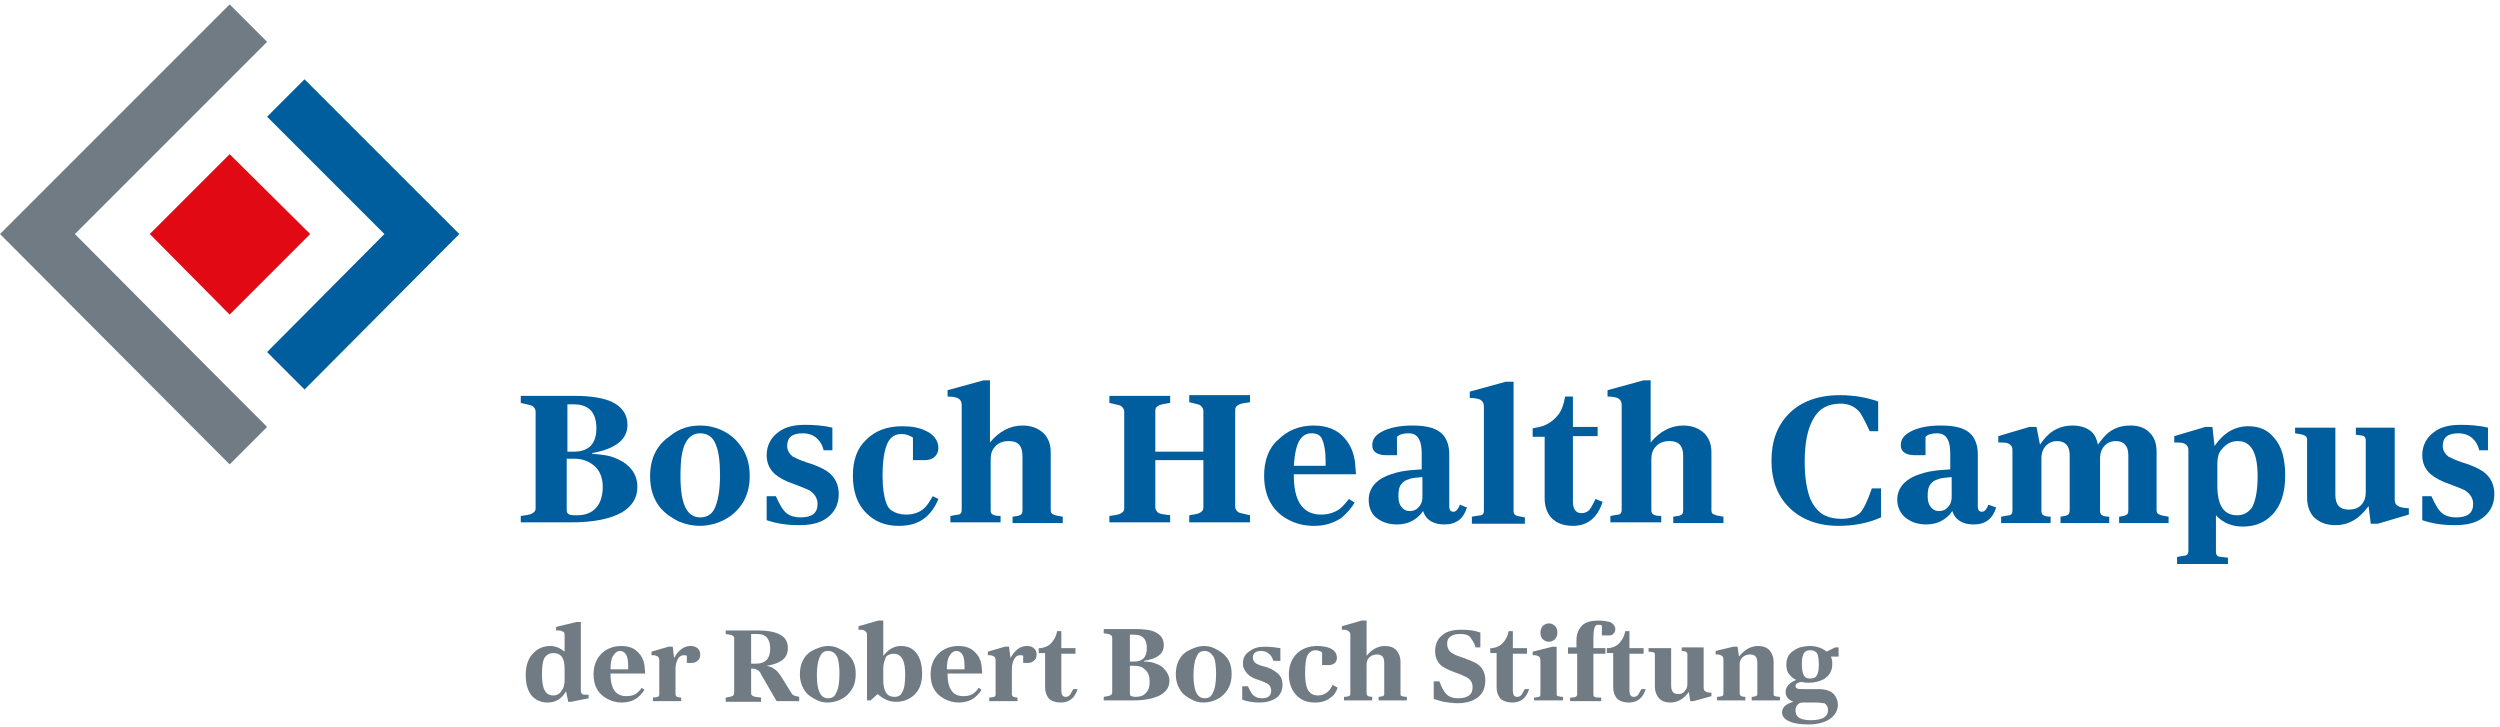 <svg xmlns="http://www.w3.org/2000/svg" x="0px" y="0px"
     width="354"
     height="103"
     viewBox="107.1 116.9 353.8 102.1"
     xml:space="preserve">
  <path fill="#005E9E" d="M180.8,190.5v-1 c0.8-0.1,1.3-0.2,1.5-0.3c0.4-0.2,0.6-0.4,0.6-0.8v-13.7c0-0.3-0.2-0.6-0.5-0.8c-0.2-0.1-0.8-0.2-1.6-0.4v-1h7.6 c2.3,0,4,0.3,5.2,0.8c1.5,0.7,2.3,1.8,2.3,3.3c0,2.1-1.7,3.4-5,4v0.1c1.2,0.1,2.2,0.2,3,0.5c0.9,0.3,1.7,0.8,2.2,1.3 c0.8,0.8,1.2,1.7,1.2,2.9c0,1.5-0.7,2.7-2.2,3.6c-1.6,0.9-4,1.4-7,1.4H180.8 M187.3,180.4h1c2.1,0,3.2-1.1,3.2-3.3 c0-2.3-1.1-3.4-3.2-3.4h-0.9V180.4z M187.3,181.6v7c0,0.4,0.1,0.6,0.4,0.7c0.2,0.1,0.6,0.1,1.1,0.1c1.2,0,2.1-0.4,2.7-1.1 c0.6-0.7,0.9-1.7,0.9-2.9c0-1.3-0.4-2.3-1.2-3c-0.7-0.6-1.6-1-2.8-1H187.3z"/>
  <path fill="#005E9E" d="M206.2,176.7 c1,0,2,0.2,2.9,0.6c1.1,0.5,1.9,1.1,2.6,2c1,1.2,1.5,2.7,1.5,4.5c0,2.5-0.9,4.3-2.7,5.7c-1.3,0.9-2.8,1.4-4.4,1.4 c-0.9,0-1.9-0.2-2.9-0.6c-1-0.5-1.9-1.1-2.6-1.9c-1-1.2-1.5-2.7-1.5-4.5c0-2.5,0.9-4.4,2.8-5.7 C203.2,177.1,204.7,176.7,206.2,176.7 M206.2,177.8c-0.9,0-1.5,0.4-2,1.2c-0.6,1-0.8,2.6-0.8,4.9c0,3.9,0.9,5.8,2.8,5.8 c0.9,0,1.6-0.4,2-1.2c0.5-1,0.8-2.6,0.8-4.8c0-1.9-0.2-3.4-0.6-4.3C208,178.3,207.2,177.8,206.2,177.8z"/>
  <path fill="#005E9E" d="M223.7,180.3 c-0.2-0.8-0.5-1.3-0.9-1.7c-0.5-0.5-1.2-0.8-2.1-0.8c-1.5,0-2.2,0.6-2.2,1.8c0,0.6,0.3,1.1,0.8,1.5c0.4,0.2,1,0.5,1.9,0.8 c1.4,0.4,2.4,0.9,3,1.3c1.1,0.8,1.6,1.9,1.6,3.2c0,1.6-0.7,2.8-2,3.6c-1,0.6-2.2,0.8-3.7,0.8c-1.5,0-3-0.2-4.5-0.7v-3.4h1.3 c0.5,1.1,0.9,1.8,1.2,2.1c0.5,0.6,1.3,0.9,2.3,0.9c1.6,0,2.4-0.6,2.4-1.9c0-0.8-0.4-1.4-1.1-1.9c-0.4-0.2-1.1-0.5-2.2-0.9 c-1.2-0.4-2.1-0.9-2.7-1.4c-0.8-0.7-1.2-1.6-1.2-2.7c0-1.4,0.6-2.5,1.7-3.3c0.9-0.7,2.2-1,3.7-1c1.3,0,2.7,0.1,3.9,0.4v3.2H223.7"/>
  <path fill="#005E9E" d="M239.9,187.1 c-0.4,1-1,1.9-1.7,2.5c-1,0.9-2.3,1.3-3.9,1.3c-1.9,0-3.4-0.6-4.6-1.8c-1.3-1.3-1.9-3.1-1.9-5.3c0-2.2,0.6-3.9,1.9-5.1 c1.3-1.3,3-1.9,5.1-1.9c1.3,0,2.4,0.2,3.2,0.6c1.2,0.5,1.9,1.4,1.9,2.5c0,0.5-0.2,0.9-0.5,1.2c-0.3,0.3-0.8,0.5-1.4,0.5h-1.7v-3.2 c-0.5-0.3-1-0.5-1.6-0.5c-0.9,0-1.5,0.4-1.9,1.1c-0.5,0.9-0.8,2.5-0.8,4.8c0,1.7,0.2,3,0.5,3.8c0.2,0.6,0.5,1,0.9,1.2 c0.5,0.3,1.1,0.5,1.9,0.5c1.1,0,2-0.3,2.7-1c0.4-0.4,0.7-0.9,1.1-1.6L239.9,187.1"/>
  <path fill="#005E9E" d="M247.2,170.4v8.7 c1.3-1.6,2.9-2.4,4.6-2.4c1.3,0,2.3,0.4,3.1,1.2c0.6,0.7,0.9,1.5,0.9,2.6v8.2c0,0.3,0.1,0.5,0.4,0.6c0.2,0.1,0.6,0.2,1.3,0.3v0.9 h-7.1v-0.9c0.5-0.1,0.9-0.1,1-0.2c0.3-0.1,0.4-0.3,0.4-0.7V181c0-1.4-0.6-2.1-1.9-2.1c-0.8,0-1.4,0.2-1.9,0.7 c-0.5,0.5-0.7,1.1-0.7,1.8v7.3c0,0.3,0.1,0.5,0.3,0.6c0.1,0.1,0.5,0.2,1.1,0.2v0.9h-7.1v-0.9c0.6-0.1,1-0.2,1.2-0.2 c0.3-0.1,0.4-0.3,0.4-0.7v-14.8c0-0.5-0.2-0.8-0.6-1c-0.3-0.1-0.7-0.2-1.4-0.2v-0.9l5.1-1.4H247.2"/>
  <path fill="#005E9E" d="M264.1,190.5v-1 c0.8-0.1,1.3-0.2,1.5-0.3c0.4-0.2,0.6-0.4,0.6-0.8v-13.7c0-0.3-0.2-0.6-0.5-0.8c-0.2-0.1-0.8-0.2-1.6-0.4v-1h8.6v1 c-0.7,0.1-1.2,0.2-1.5,0.3c-0.4,0.2-0.6,0.4-0.6,0.8v5.8h6.8v-5.8c0-0.3-0.2-0.6-0.5-0.8c-0.2-0.1-0.7-0.2-1.5-0.4v-1h8.6v1 c-0.8,0.1-1.3,0.2-1.5,0.3c-0.4,0.2-0.6,0.4-0.6,0.8v13.7c0,0.3,0.2,0.6,0.5,0.8c0.2,0.1,0.8,0.2,1.6,0.4v1h-8.6v-1 c0.7-0.1,1.2-0.2,1.4-0.3c0.4-0.2,0.6-0.4,0.6-0.8v-6.7h-6.8v6.7c0,0.3,0.2,0.6,0.5,0.8c0.2,0.1,0.7,0.2,1.6,0.3v1H264.1"/>
  <path fill="#005E9E" d="M298.8,187.6 c-0.5,0.9-1.2,1.6-1.9,2.2c-1.1,0.7-2.3,1.1-3.8,1.1c-1.4,0-2.7-0.3-3.9-1c-2.1-1.2-3.2-3.3-3.2-6.1c0-2.1,0.6-3.9,2-5.1 c1.3-1.3,3-2,5-2c1.9,0,3.4,0.6,4.4,1.8c0.7,0.8,1.2,1.8,1.4,3c0.1,0.5,0.1,1.2,0.2,2.1h-8.8v0.2c0,2.2,0.5,3.8,1.4,4.6 c0.6,0.6,1.4,0.9,2.5,0.9c1,0,1.9-0.3,2.6-0.8c0.4-0.3,0.8-0.8,1.3-1.4L298.8,187.6 M294.7,182.4v-0.7c0-1.4-0.2-2.4-0.5-3.1 c-0.3-0.6-0.8-0.8-1.5-0.8c-0.9,0-1.5,0.5-1.9,1.4c-0.3,0.7-0.5,1.7-0.6,3.2H294.7z"/>
  <path fill="#005E9E" d="M314.7,188.3 c-0.5,1.6-1.5,2.4-3.2,2.4c-1.5,0-2.6-0.6-3-1.9c-0.9,1.3-2.2,1.9-3.7,1.9c-1.3,0-2.3-0.4-3.1-1.1c-0.6-0.6-0.9-1.4-0.9-2.4 c0-1.5,0.9-2.7,2.6-3.4c0.8-0.3,1.7-0.6,2.7-0.7c0.5-0.1,1.2-0.1,2.2-0.2v-2.2c0-0.8-0.1-1.5-0.3-1.9c-0.3-0.7-0.8-1-1.6-1 c-0.8,0-1.3,0.2-1.6,0.5v2.6h-1.5c-1.3,0-2-0.5-2-1.4c0-0.8,0.4-1.4,1.3-1.9c1.1-0.6,2.6-0.9,4.4-0.9c2.1,0,3.5,0.4,4.3,1.3 c0.6,0.7,0.9,1.6,0.9,2.8v7.3c0,0.6,0.2,0.8,0.6,0.8c0.2,0,0.4-0.1,0.6-0.4c0.1-0.1,0.2-0.3,0.3-0.6L314.7,188.3 M308.3,184 c-0.8,0.1-1.4,0.1-1.8,0.3c-0.4,0.1-0.8,0.3-1,0.6c-0.4,0.4-0.5,1-0.5,1.8c0,0.8,0.2,1.3,0.6,1.7c0.3,0.3,0.6,0.4,1,0.4 c0.6,0,1-0.2,1.4-0.7c0.3-0.4,0.4-0.8,0.4-1.3V184z"/>
  <path fill="#005E9E" d="M315.4,190.5v-0.9 c0.7-0.1,1.1-0.2,1.3-0.2c0.3-0.1,0.4-0.3,0.4-0.6v-14.8c0-0.5-0.2-0.8-0.6-1c-0.3-0.1-0.7-0.2-1.4-0.2v-0.9l5.1-1.4h1.1v18.3 c0,0.3,0.1,0.5,0.3,0.6c0.2,0.1,0.6,0.2,1.3,0.3v0.9H315.4"/>
  <path fill="#005E9E" d="M333.9,187.5 c-0.7,2.2-2.1,3.4-4.2,3.4c-1.3,0-2.4-0.4-3.1-1.2c-0.6-0.7-0.9-1.6-0.9-2.7v-8.7h-1.7v-1.2l0.5-0.1c1.3-0.2,2.3-0.8,3.1-1.8 c0.5-0.6,0.8-1.5,1-2.6h1.1v4.3h3.5v1.3h-3.5v9.3c0,1,0.4,1.6,1.2,1.6c0.5,0,1-0.2,1.3-0.7c0.2-0.3,0.4-0.7,0.7-1.3L333.9,187.5"/>
  <path fill="#005E9E" d="M340.7,170.4v8.7 c1.3-1.6,2.9-2.4,4.6-2.4c1.3,0,2.3,0.4,3.1,1.2c0.6,0.7,0.9,1.5,0.9,2.6v8.2c0,0.3,0.1,0.5,0.4,0.6c0.2,0.1,0.6,0.2,1.3,0.3v0.9 h-7.1v-0.9c0.5-0.1,0.9-0.1,1-0.2c0.3-0.1,0.4-0.3,0.4-0.7V181c0-1.4-0.6-2.1-1.9-2.1c-0.8,0-1.4,0.2-1.9,0.7 c-0.5,0.5-0.7,1.1-0.7,1.8v7.3c0,0.3,0.1,0.5,0.3,0.6c0.1,0.1,0.5,0.2,1.1,0.2v0.9H335v-0.9c0.6-0.1,1-0.2,1.2-0.2 c0.3-0.1,0.4-0.3,0.4-0.7v-14.8c0-0.5-0.2-0.8-0.6-1c-0.3-0.1-0.7-0.2-1.4-0.2v-0.9l5.1-1.4H340.7"/>
  <path fill="#005E9E" d="M373.3,189.7 c-1.8,0.8-3.8,1.2-6,1.2c-2.9,0-5.3-0.9-7-2.6c-1.7-1.7-2.5-3.9-2.5-6.6c0-2.8,0.8-5,2.5-6.7c1.7-1.7,4.1-2.6,7.2-2.6 c1.9,0,3.7,0.3,5.4,0.9v4.2h-1.2c-0.7-1.5-1.2-2.5-1.6-2.9c-0.6-0.6-1.4-1-2.5-1c-1.8,0-3.1,0.7-3.9,2.2c-0.8,1.4-1.2,3.4-1.2,6 c0,2.3,0.3,4,0.8,5.3c0.4,0.9,0.9,1.5,1.5,2c0.7,0.5,1.7,0.8,2.9,0.8c1.2,0,2-0.3,2.6-0.8c0.5-0.5,1.1-1.7,1.7-3.5h1.3V189.7"/>
  <path fill="#005E9E" d="M389.6,188.3 c-0.5,1.6-1.5,2.4-3.2,2.4c-1.5,0-2.6-0.6-3-1.9c-0.9,1.3-2.2,1.9-3.7,1.9c-1.3,0-2.3-0.4-3.1-1.1c-0.6-0.6-1-1.4-1-2.4 c0-1.5,0.9-2.7,2.6-3.4c0.8-0.3,1.7-0.6,2.7-0.7c0.5-0.1,1.2-0.1,2.2-0.2v-2.2c0-0.8-0.1-1.5-0.3-1.9c-0.3-0.7-0.8-1-1.6-1 c-0.8,0-1.3,0.2-1.6,0.5v2.6h-1.5c-1.3,0-2-0.5-2-1.4c0-0.8,0.4-1.4,1.3-1.9c1.1-0.6,2.5-0.9,4.4-0.9c2.1,0,3.5,0.4,4.3,1.3 c0.6,0.7,0.9,1.6,0.9,2.8v7.3c0,0.6,0.2,0.8,0.6,0.8c0.2,0,0.4-0.1,0.6-0.4c0.1-0.1,0.2-0.3,0.3-0.6L389.6,188.3 M383.2,184 c-0.8,0.1-1.4,0.1-1.8,0.3c-0.4,0.1-0.8,0.3-1,0.6c-0.4,0.4-0.5,1-0.5,1.8c0,0.8,0.2,1.3,0.6,1.7c0.3,0.3,0.6,0.4,1,0.4 c0.6,0,1-0.2,1.4-0.7c0.3-0.4,0.4-0.8,0.4-1.3V184z"/>
  <path fill="#005E9E" d="M395.8,179.4 c0.6-0.9,1.2-1.5,1.8-1.9c0.8-0.5,1.7-0.8,2.8-0.8c1.1,0,2,0.3,2.6,0.8c0.5,0.4,0.8,1,1,1.9c0.5-0.7,1-1.3,1.5-1.7 c0.9-0.7,1.9-1,3.1-1c1.3,0,2.2,0.4,2.8,1.1c0.6,0.6,0.9,1.5,0.9,2.6v8.3c0,0.3,0.1,0.5,0.4,0.6c0.2,0.1,0.6,0.2,1.3,0.3v0.9h-7 v-0.9c0.5-0.1,0.8-0.1,0.9-0.2c0.3-0.1,0.4-0.3,0.4-0.7v-7.8c0-1.3-0.6-2-1.8-2c-0.6,0-1.1,0.2-1.5,0.6c-0.5,0.5-0.7,1.1-0.7,1.9 v7.4c0,0.3,0.1,0.5,0.3,0.6c0.1,0.1,0.5,0.2,1,0.2v0.9h-6.9v-0.9c0.5-0.1,0.8-0.1,0.9-0.2c0.3-0.1,0.4-0.3,0.4-0.7v-7.8 c0-1.3-0.6-2-1.8-2c-0.6,0-1.1,0.2-1.5,0.6c-0.5,0.5-0.7,1.1-0.7,1.9v7.4c0,0.3,0.1,0.5,0.3,0.6c0.1,0.1,0.5,0.2,1,0.2v0.9h-7 v-0.9c0.6-0.1,1-0.2,1.2-0.2c0.3-0.1,0.4-0.3,0.4-0.7v-8.5c0-0.5-0.2-0.8-0.7-1c-0.3-0.1-0.7-0.1-1.3-0.1v-0.9l4.4-1.3h1 L395.8,179.4"/>
  <path fill="#005E9E" d="M415.2,196.2v-0.9 c0.6-0.1,1-0.2,1.2-0.2c0.3-0.1,0.4-0.3,0.4-0.7v-14.2c0-0.5-0.2-0.8-0.7-1c-0.3-0.1-0.7-0.1-1.3-0.1v-0.9l4.4-1.3h1l0.3,2.7 c1.3-1.9,2.9-2.8,4.8-2.8c1.5,0,2.7,0.5,3.6,1.6c1.1,1.2,1.6,3,1.6,5.4c0,2.4-0.6,4.3-1.9,5.6c-1.1,1.1-2.5,1.6-4.1,1.6 c-1.5,0-2.8-0.5-3.8-1.6v5.2c0,0.3,0.1,0.5,0.3,0.6c0.1,0.1,0.6,0.1,1.4,0.2v0.9H415.2 M420.9,182.1v3.1c0,2.8,0.9,4.2,2.8,4.2 c0.9,0,1.6-0.4,2.1-1.1c0.5-0.9,0.8-2.4,0.8-4.4c0-3.3-0.9-5-2.8-5c-0.9,0-1.7,0.4-2.3,1.2C421.1,180.5,420.9,181.2,420.9,182.1z"/>
  <path fill="#005E9E" d="M442.6,190.5l-0.3-2.4 c-1.3,1.8-2.8,2.7-4.7,2.7c-1.3,0-2.3-0.4-3.1-1.2c-0.6-0.7-0.9-1.6-0.9-2.7v-8.2c0-0.3-0.1-0.5-0.4-0.6c-0.1-0.1-0.6-0.2-1.3-0.3 V177h5.7v9.5c0,1.4,0.6,2.1,1.9,2.1c0.7,0,1.3-0.2,1.7-0.6c0.5-0.5,0.7-1.1,0.7-1.9v-7.3c0-0.3-0.1-0.5-0.3-0.6 c-0.1-0.1-0.5-0.1-1.1-0.2V177h5.5v10.2c0,0.5,0.2,0.8,0.7,1c0.3,0.1,0.7,0.2,1.3,0.2v0.9l-4.4,1.3H442.6"/>
  <path fill="#005E9E" d="M458,180.3 c-0.2-0.8-0.5-1.3-0.9-1.7c-0.5-0.5-1.2-0.8-2.1-0.8c-1.5,0-2.2,0.6-2.2,1.8c0,0.6,0.3,1.1,0.8,1.5c0.4,0.2,1,0.5,1.9,0.8 c1.4,0.4,2.4,0.9,3,1.3c1.1,0.8,1.6,1.9,1.6,3.2c0,1.6-0.7,2.8-2,3.6c-1,0.6-2.2,0.8-3.7,0.8c-1.5,0-3-0.2-4.5-0.7v-3.4h1.3 c0.5,1.1,0.9,1.8,1.2,2.1c0.5,0.6,1.3,0.9,2.3,0.9c1.6,0,2.4-0.6,2.4-1.9c0-0.8-0.4-1.4-1.1-1.9c-0.4-0.2-1.1-0.5-2.2-0.9 c-1.2-0.4-2.1-0.9-2.7-1.4c-0.8-0.7-1.2-1.6-1.2-2.7c0-1.4,0.6-2.5,1.7-3.3c0.9-0.7,2.2-1,3.7-1c1.3,0,2.7,0.1,3.9,0.4v3.2H458"/>
  <path fill="#005E9E" d="M161.5 149.6 144.9 166.3 150.2 171.6 172.1 149.6 150.2 127.7 144.9 133 161.5 149.6"/>
  <path fill="#707B84" d="M107.1 149.6 139.6 182.2 144.9 176.9 139.6 171.6 139.6 171.6 117.7 149.6 134.1 133.2 134.1 133.2 144.9 122.4 139.6 117.1 107.1 149.6"/>
  <path fill="#E10A14" d="M139.6 138.3 128.3 149.6 139.6 161 151 149.6 139.6 138.3"/>
  <path fill="#707B84" d="M187.5,215.7l-0.3-1.4 c-0.6,1.1-1.5,1.6-2.6,1.6c-0.9,0-1.6-0.3-2.2-0.9c-0.6-0.7-0.9-1.7-0.9-3c0-1.4,0.4-2.5,1.2-3.2c0.6-0.6,1.4-0.9,2.3-0.9 c0.7,0,1.4,0.3,2,0.8v-2.4c0-0.3-0.1-0.4-0.4-0.5c-0.1-0.1-0.4-0.1-0.8-0.1v-0.5l2.9-0.7h0.6v9.8c0,0.2,0.1,0.3,0.2,0.4 c0.1,0.1,0.5,0.1,0.9,0.1v0.5l-2.5,0.5H187.5 M187,212.8v-1.7c0-1.5-0.5-2.2-1.6-2.2c-0.5,0-0.9,0.2-1.2,0.6 c-0.3,0.5-0.4,1.3-0.4,2.4c0,1,0.1,1.8,0.4,2.3c0.2,0.4,0.6,0.7,1.2,0.7c0.5,0,0.9-0.2,1.2-0.7C186.9,213.8,187,213.3,187,212.8z"/>
  <path fill="#707B84" d="M198.3,214.1 c-0.3,0.5-0.7,0.9-1.1,1.2c-0.6,0.4-1.3,0.6-2.1,0.6c-0.8,0-1.5-0.2-2.2-0.6c-1.2-0.7-1.8-1.8-1.8-3.4c0-1.2,0.4-2.2,1.1-2.9 c0.7-0.7,1.7-1.1,2.8-1.1c1.1,0,1.9,0.3,2.5,1c0.4,0.4,0.7,1,0.8,1.7c0,0.3,0.1,0.7,0.1,1.2h-4.9v0.1c0,1.3,0.3,2.1,0.8,2.6 c0.3,0.3,0.8,0.5,1.4,0.5c0.6,0,1.1-0.1,1.5-0.4c0.2-0.2,0.5-0.4,0.7-0.8L198.3,214.1 M196,211.2v-0.4c0-0.8-0.1-1.4-0.3-1.7 c-0.2-0.3-0.5-0.5-0.8-0.5c-0.5,0-0.8,0.3-1.1,0.8c-0.2,0.4-0.3,1-0.3,1.8H196z"/>
  <path fill="#707B84" d="M201.7,208h0.6l0.2,1.6 c0.6-1.1,1.4-1.7,2.3-1.7c0.5,0,0.8,0.1,1.1,0.4c0.2,0.2,0.3,0.5,0.3,0.8c0,0.4-0.1,0.7-0.4,0.9c-0.2,0.2-0.5,0.3-0.9,0.3h-0.6v-1 c-0.1-0.1-0.3-0.1-0.4-0.1c-0.4,0-0.7,0.2-0.9,0.6c-0.2,0.4-0.3,0.8-0.3,1.4v3.5c0,0.2,0.1,0.3,0.2,0.4c0.1,0,0.3,0.1,0.6,0.1v0.5 h-4v-0.5c0.3,0,0.6-0.1,0.7-0.1c0.2-0.1,0.2-0.2,0.2-0.4v-4.8c0-0.3-0.1-0.5-0.4-0.6c-0.2-0.1-0.4-0.1-0.7-0.1v-0.5L201.7,208"/>
  <path fill="#707B84" d="M209.7,205.7h4.7 c1.3,0,2.4,0.2,3.1,0.6c0.8,0.4,1.1,1.1,1.1,1.9c0,0.9-0.4,1.6-1.3,2c-0.4,0.2-1,0.4-1.7,0.5c0.4,0.1,0.8,0.2,1,0.4 c0.4,0.2,0.7,0.6,1.1,1.2l1.3,2.1c0.2,0.3,0.3,0.5,0.5,0.5c0.1,0.1,0.4,0.1,0.7,0.2v0.6H217l-2.2-3.8c-0.1-0.3-0.3-0.5-0.5-0.6 c-0.2-0.1-0.4-0.2-0.7-0.2h-0.2v3.5c0,0.2,0.1,0.3,0.3,0.4c0.1,0.1,0.5,0.1,1.1,0.2v0.6h-5v-0.6c0.4-0.1,0.7-0.1,0.9-0.2 c0.2-0.1,0.3-0.2,0.3-0.5v-7.7c0-0.2-0.1-0.3-0.3-0.4c-0.1-0.1-0.4-0.1-0.9-0.2V205.7 M213.4,206.3v4.1h0.7c1.3,0,2-0.7,2-2.1 c0-1.4-0.6-2.1-1.8-2.1H213.4z"/>
  <path fill="#707B84" d="M224.3,207.9 c0.5,0,1.1,0.1,1.6,0.4c0.6,0.3,1.1,0.6,1.5,1.1c0.6,0.7,0.8,1.5,0.8,2.5c0,1.4-0.5,2.4-1.5,3.2c-0.7,0.5-1.6,0.8-2.5,0.8 c-0.5,0-1.1-0.1-1.6-0.4c-0.6-0.3-1.1-0.6-1.5-1.1c-0.5-0.7-0.8-1.5-0.8-2.5c0-1.4,0.5-2.5,1.5-3.2 C222.7,208.2,223.5,207.9,224.3,207.9 M224.3,208.6c-0.5,0-0.9,0.2-1.1,0.7c-0.3,0.5-0.5,1.5-0.5,2.7c0,2.2,0.5,3.3,1.6,3.3 c0.5,0,0.9-0.2,1.1-0.7c0.3-0.5,0.5-1.4,0.5-2.7c0-1.1-0.1-1.9-0.3-2.4C225.3,208.9,224.9,208.6,224.3,208.6z"/>
  <path fill="#707B84" d="M232.1,204.4v4.9 c0.7-0.9,1.5-1.4,2.5-1.4c0.9,0,1.6,0.3,2.1,0.9c0.6,0.7,0.9,1.7,0.9,3c0,1.4-0.4,2.4-1.2,3.1c-0.7,0.6-1.5,0.9-2.5,0.9 c-1,0-1.8-0.4-2.6-1.1l-1,0.9h-0.5v-9.3c0-0.3-0.1-0.4-0.4-0.6c-0.2-0.1-0.4-0.1-0.8-0.1v-0.5l2.8-0.8H232.1 M232.1,211v1.7 c0,1.6,0.5,2.4,1.6,2.4c0.5,0,0.9-0.2,1.1-0.7c0.3-0.5,0.4-1.3,0.4-2.5c0-0.9-0.1-1.5-0.3-2c-0.3-0.6-0.7-0.9-1.3-0.9 c-0.4,0-0.8,0.1-1.1,0.4C232.3,209.9,232.1,210.4,232.1,211z"/>
  <path fill="#707B84" d="M246,214.1 c-0.3,0.5-0.7,0.9-1.1,1.2c-0.6,0.4-1.3,0.6-2.1,0.6c-0.8,0-1.5-0.2-2.2-0.6c-1.2-0.7-1.8-1.8-1.8-3.4c0-1.2,0.4-2.2,1.1-2.9 c0.7-0.7,1.7-1.1,2.8-1.1c1.1,0,1.9,0.3,2.5,1c0.4,0.4,0.7,1,0.8,1.7c0,0.3,0.1,0.7,0.1,1.2h-4.9v0.1c0,1.3,0.3,2.1,0.8,2.6 c0.3,0.3,0.8,0.5,1.4,0.5c0.6,0,1.1-0.1,1.5-0.4c0.2-0.2,0.5-0.4,0.7-0.8L246,214.1 M243.6,211.2v-0.4c0-0.8-0.1-1.4-0.3-1.7 c-0.2-0.3-0.5-0.5-0.8-0.5c-0.5,0-0.8,0.3-1.1,0.8c-0.2,0.4-0.3,1-0.3,1.8H243.6z"/>
  <path fill="#707B84" d="M249.3,208h0.6l0.2,1.6 c0.6-1.1,1.4-1.7,2.3-1.7c0.5,0,0.8,0.1,1.1,0.4c0.2,0.2,0.3,0.5,0.3,0.8c0,0.4-0.1,0.7-0.4,0.9c-0.2,0.2-0.5,0.3-0.9,0.3h-0.6v-1 c-0.1-0.1-0.3-0.1-0.4-0.1c-0.4,0-0.7,0.2-0.9,0.6c-0.2,0.4-0.3,0.8-0.3,1.4v3.5c0,0.2,0.1,0.3,0.2,0.4c0.1,0,0.3,0.1,0.6,0.1v0.5 h-4v-0.5c0.3,0,0.6-0.1,0.7-0.1c0.2-0.1,0.2-0.2,0.2-0.4v-4.8c0-0.3-0.1-0.5-0.4-0.6c-0.2-0.1-0.4-0.1-0.7-0.1v-0.5L249.3,208"/>
  <path fill="#707B84" d="M259.6,214 c-0.4,1.3-1.2,1.9-2.4,1.9c-0.7,0-1.3-0.2-1.7-0.6c-0.3-0.4-0.5-0.9-0.5-1.5v-4.9h-0.9v-0.7l0.3,0c0.7-0.1,1.3-0.4,1.7-1 c0.3-0.4,0.5-0.8,0.6-1.4h0.6v2.4h2v0.8h-2v5.2c0,0.6,0.2,0.9,0.6,0.9c0.3,0,0.5-0.1,0.7-0.4c0.1-0.2,0.2-0.4,0.4-0.7L259.6,214"/>
  <path fill="#707B84" d="M263.3,215.7v-0.6 c0.4-0.1,0.7-0.1,0.9-0.2c0.2-0.1,0.3-0.2,0.3-0.5v-7.7c0-0.2-0.1-0.3-0.3-0.4c-0.1-0.1-0.4-0.1-0.9-0.2v-0.6h4.3 c1.3,0,2.3,0.1,2.9,0.4c0.9,0.4,1.3,1,1.3,1.9c0,1.2-0.9,1.9-2.8,2.2v0.1c0.7,0,1.2,0.1,1.7,0.3c0.5,0.2,0.9,0.4,1.2,0.8 c0.4,0.4,0.7,1,0.7,1.6c0,0.9-0.4,1.5-1.2,2c-0.9,0.5-2.2,0.8-3.9,0.8H263.3 M267,210.1h0.6c1.2,0,1.8-0.6,1.8-1.9 c0-1.3-0.6-1.9-1.8-1.9H267V210.1z M267,210.7v3.9c0,0.2,0.1,0.4,0.2,0.4c0.1,0,0.3,0.1,0.6,0.1c0.7,0,1.2-0.2,1.5-0.6 c0.4-0.4,0.5-0.9,0.5-1.6c0-0.7-0.2-1.3-0.7-1.7c-0.4-0.4-0.9-0.5-1.6-0.5H267z"/>
  <path fill="#707B84" d="M277.5,207.9 c0.5,0,1.1,0.1,1.6,0.4c0.6,0.3,1.1,0.6,1.5,1.1c0.6,0.7,0.8,1.5,0.8,2.5c0,1.4-0.5,2.4-1.5,3.2c-0.7,0.5-1.6,0.8-2.5,0.8 c-0.5,0-1.1-0.1-1.6-0.4c-0.6-0.3-1.1-0.6-1.5-1.1c-0.5-0.7-0.8-1.5-0.8-2.5c0-1.4,0.5-2.5,1.5-3.2 C275.9,208.2,276.7,207.9,277.5,207.9 M277.6,208.6c-0.5,0-0.9,0.2-1.1,0.7c-0.3,0.5-0.5,1.5-0.5,2.7c0,2.2,0.5,3.3,1.6,3.3 c0.5,0,0.9-0.2,1.1-0.7c0.3-0.5,0.5-1.4,0.5-2.7c0-1.1-0.1-1.9-0.3-2.4C278.5,208.9,278.1,208.6,277.6,208.6z"/>
  <path fill="#707B84" d="M287.3,210 c-0.1-0.4-0.3-0.7-0.5-0.9c-0.3-0.3-0.7-0.5-1.2-0.5c-0.8,0-1.2,0.3-1.2,1c0,0.3,0.2,0.6,0.5,0.8c0.2,0.1,0.6,0.3,1.1,0.4 c0.8,0.2,1.3,0.5,1.7,0.8c0.6,0.4,0.9,1,0.9,1.8c0,0.9-0.4,1.6-1.1,2c-0.6,0.3-1.2,0.5-2.1,0.5c-0.8,0-1.7-0.1-2.5-0.4v-1.9h0.8 c0.3,0.6,0.5,1,0.7,1.2c0.3,0.3,0.7,0.5,1.3,0.5c0.9,0,1.3-0.4,1.3-1.1c0-0.4-0.2-0.8-0.6-1c-0.2-0.1-0.6-0.3-1.2-0.5 c-0.7-0.2-1.2-0.5-1.5-0.8c-0.4-0.4-0.7-0.9-0.7-1.5c0-0.8,0.3-1.4,1-1.8c0.5-0.4,1.2-0.6,2.1-0.6c0.8,0,1.5,0.1,2.2,0.2v1.8 H287.3"/>
  <path fill="#707B84" d="M296.4,213.8 c-0.2,0.6-0.5,1.1-1,1.4c-0.6,0.5-1.3,0.7-2.2,0.7c-1.1,0-1.9-0.3-2.6-1c-0.7-0.7-1.1-1.7-1.1-3c0-1.2,0.4-2.2,1.1-2.9 c0.7-0.7,1.7-1.1,2.9-1.1c0.7,0,1.3,0.1,1.8,0.3c0.7,0.3,1,0.8,1,1.4c0,0.3-0.1,0.5-0.3,0.7c-0.2,0.2-0.5,0.3-0.8,0.3h-1v-1.8 c-0.3-0.2-0.6-0.3-0.9-0.3c-0.5,0-0.8,0.2-1.1,0.6c-0.3,0.5-0.4,1.4-0.4,2.7c0,0.9,0.1,1.7,0.3,2.1c0.1,0.3,0.3,0.5,0.5,0.7 c0.3,0.2,0.6,0.3,1,0.3c0.6,0,1.1-0.2,1.5-0.6c0.2-0.2,0.4-0.5,0.6-0.9L296.4,213.8"/>
  <path fill="#707B84" d="M300.5,204.4v4.9 c0.7-0.9,1.6-1.4,2.6-1.4c0.7,0,1.3,0.2,1.7,0.7c0.3,0.4,0.5,0.9,0.5,1.5v4.6c0,0.2,0.1,0.3,0.2,0.3c0.1,0,0.3,0.1,0.7,0.1v0.5h-4 v-0.5c0.3,0,0.5-0.1,0.6-0.1c0.2-0.1,0.2-0.2,0.2-0.4v-4.3c0-0.8-0.3-1.2-1-1.2c-0.4,0-0.8,0.1-1.1,0.4c-0.3,0.3-0.4,0.6-0.4,1 v4.1c0,0.2,0.1,0.3,0.2,0.4c0.1,0,0.3,0.1,0.6,0.1v0.5h-4v-0.5c0.4,0,0.6-0.1,0.7-0.1c0.2-0.1,0.2-0.2,0.2-0.4v-8.3 c0-0.3-0.1-0.4-0.4-0.6c-0.2-0.1-0.4-0.1-0.8-0.1v-0.5l2.8-0.8H300.5"/>
  <path fill="#707B84" d="M315.9,208 c-0.2-0.6-0.5-1-0.7-1.3c-0.3-0.4-0.8-0.5-1.5-0.5c-0.7,0-1.2,0.2-1.5,0.5c-0.2,0.2-0.3,0.5-0.3,0.9c0,0.5,0.2,1,0.7,1.3 c0.3,0.2,0.7,0.4,1.4,0.6c1.1,0.4,1.8,0.7,2.1,0.9c0.8,0.5,1.2,1.3,1.2,2.4c0,1.2-0.5,2.1-1.4,2.6c-0.7,0.4-1.5,0.6-2.5,0.6 c-0.7,0-1.3-0.1-2-0.2c-0.3-0.1-0.8-0.2-1.4-0.4v-2.5h0.8c0.3,0.8,0.6,1.4,0.9,1.7c0.4,0.5,1,0.7,1.8,0.7c0.6,0,1.1-0.1,1.5-0.4 c0.4-0.3,0.5-0.7,0.5-1.2c0-0.6-0.3-1.1-0.9-1.4c-0.2-0.1-0.8-0.4-1.7-0.7c-0.8-0.3-1.4-0.6-1.8-0.9c-0.6-0.5-0.9-1.2-0.9-2.1 c0-1,0.4-1.8,1.1-2.3c0.6-0.5,1.5-0.7,2.6-0.7c1,0,1.9,0.1,2.7,0.4v2.1H315.9"/>
  <path fill="#707B84" d="M323.5,214 c-0.4,1.3-1.2,1.9-2.4,1.9c-0.7,0-1.3-0.2-1.7-0.6c-0.3-0.4-0.5-0.9-0.5-1.5v-4.9H318v-0.7l0.3,0c0.7-0.1,1.3-0.4,1.7-1 c0.3-0.4,0.5-0.8,0.6-1.4h0.6v2.4h2v0.8h-2v5.2c0,0.6,0.2,0.9,0.6,0.9c0.3,0,0.5-0.1,0.7-0.4c0.1-0.2,0.2-0.4,0.4-0.7L323.5,214"/>
  <path fill="#707B84" d="M324.2,215.7v-0.5 c0.3,0,0.6-0.1,0.7-0.1c0.2-0.1,0.2-0.2,0.2-0.4v-4.8c0-0.3-0.1-0.5-0.4-0.6c-0.2-0.1-0.4-0.1-0.7-0.1v-0.5l2.8-0.7h0.6v6.7 c0,0.2,0.1,0.3,0.2,0.3c0.1,0,0.3,0.1,0.7,0.1v0.5H324.2 M326.3,204.7c0.3,0,0.6,0.1,0.9,0.4c0.2,0.2,0.3,0.5,0.3,0.9 c0,0.4-0.1,0.6-0.3,0.9c-0.2,0.2-0.5,0.4-0.9,0.4c-0.3,0-0.6-0.1-0.9-0.4c-0.2-0.2-0.3-0.5-0.3-0.9c0-0.3,0.1-0.6,0.3-0.9 C325.6,204.9,325.9,204.7,326.3,204.7z"/>
  <path fill="#707B84" d="M329,208.9v-0.8h1.2v-1 c0-0.9,0.3-1.6,0.8-2.1c0.5-0.5,1.3-0.7,2.4-0.7c0.6,0,1.1,0.1,1.5,0.2c0.5,0.2,0.8,0.6,0.8,1c0,0.3-0.1,0.5-0.3,0.7 c-0.2,0.2-0.4,0.2-0.6,0.2h-1V205c-0.2-0.1-0.3-0.1-0.5-0.1c-0.3,0-0.4,0.1-0.5,0.3c-0.1,0.2-0.2,0.8-0.2,1.5v1.5h1.7v0.8h-1.7 v5.8c0,0.2,0.1,0.3,0.2,0.3c0.1,0.1,0.4,0.1,0.9,0.1v0.5h-4.4v-0.5c0.1,0,0.2,0,0.2,0c0.3,0,0.5-0.1,0.6-0.1 c0.1-0.1,0.2-0.2,0.2-0.3v-5.8H329"/>
  <path fill="#707B84" d="M340,214 c-0.4,1.3-1.2,1.9-2.4,1.9c-0.7,0-1.3-0.2-1.7-0.6c-0.3-0.4-0.5-0.9-0.5-1.5v-4.9h-0.9v-0.7l0.3,0c0.7-0.1,1.3-0.4,1.7-1 c0.3-0.4,0.5-0.8,0.6-1.4h0.6v2.4h2v0.8h-2v5.2c0,0.6,0.2,0.9,0.6,0.9c0.3,0,0.5-0.1,0.7-0.4c0.1-0.2,0.2-0.4,0.4-0.7L340,214"/>
  <path fill="#707B84" d="M346.3,215.7l-0.2-1.3 c-0.7,1-1.6,1.5-2.6,1.5c-0.7,0-1.3-0.2-1.7-0.7c-0.3-0.4-0.5-0.9-0.5-1.5v-4.6c0-0.2-0.1-0.3-0.2-0.3c-0.1,0-0.3-0.1-0.7-0.1 v-0.5h3.2v5.3c0,0.8,0.3,1.2,1,1.2c0.4,0,0.7-0.1,0.9-0.4c0.3-0.3,0.4-0.6,0.4-1.1v-4.1c0-0.2-0.1-0.3-0.2-0.4 c-0.1,0-0.3-0.1-0.6-0.1v-0.5h3.1v5.7c0,0.3,0.1,0.5,0.4,0.6c0.2,0.1,0.4,0.1,0.7,0.1v0.5l-2.5,0.7H346.3"/>
  <g fill="#707B84">
    <path d="M352.4,208h0.6l0.2,1.4 c0.8-1,1.7-1.5,2.7-1.5c0.7,0,1.3,0.2,1.7,0.7c0.3,0.4,0.5,0.9,0.5,1.5v4.6c0,0.2,0.1,0.3,0.2,0.3c0.1,0,0.3,0.1,0.7,0.1v0.5h-4 v-0.5c0.3,0,0.5-0.1,0.6-0.1c0.2-0.1,0.2-0.2,0.2-0.4v-4.3c0-0.8-0.3-1.2-1-1.2c-0.4,0-0.8,0.1-1.1,0.4c-0.3,0.3-0.4,0.6-0.4,1 v4.1c0,0.2,0.1,0.3,0.2,0.4c0.1,0,0.3,0.1,0.6,0.1v0.5h-4v-0.5c0.3,0,0.6-0.1,0.7-0.1c0.2-0.1,0.2-0.2,0.2-0.4v-4.8 c0-0.3-0.1-0.5-0.4-0.6c-0.2-0.1-0.4-0.1-0.7-0.1v-0.5L352.4,208"/>
    <path d="M367.4,209.4h-1.2 c0.2,0.4,0.2,0.7,0.2,1.1c0,0.9-0.4,1.6-1.2,2.1c-0.6,0.3-1.3,0.5-2.1,0.5c-0.3,0-0.6,0-0.9-0.1c-0.1,0-0.2,0-0.2,0 c-0.2,0-0.4,0.1-0.6,0.2c-0.1,0.1-0.2,0.2-0.2,0.4c0,0.1,0.1,0.2,0.2,0.3c0.2,0.1,0.5,0.1,1,0.1h2.1c1,0,1.8,0.3,2.2,0.8 c0.3,0.4,0.5,0.9,0.5,1.4c0,0.8-0.4,1.5-1.1,2c-0.7,0.5-1.8,0.8-3,0.8c-1.1,0-2-0.1-2.7-0.4c-0.7-0.3-1.1-0.7-1.1-1.3 c0-0.7,0.5-1.2,1.6-1.5c-0.7-0.3-1.1-0.7-1.1-1.4c0-0.7,0.5-1.3,1.5-1.7c-0.4-0.2-0.7-0.4-0.9-0.7c-0.4-0.4-0.5-0.9-0.5-1.5 c0-0.6,0.2-1.2,0.6-1.6c0.3-0.3,0.8-0.6,1.3-0.8c0.4-0.1,0.9-0.2,1.4-0.2c1,0,1.8,0.3,2.4,0.8l1.2-0.6h0.5V209.4 M364.2,215.9h-2 c-0.3,0-0.5,0.1-0.7,0.3c-0.2,0.2-0.3,0.5-0.3,0.8c0,1,0.7,1.4,2.2,1.4c0.7,0,1.2-0.1,1.7-0.3c0.5-0.3,0.7-0.6,0.7-1.2 c0-0.4-0.2-0.7-0.5-0.9C365,216,364.6,215.9,364.2,215.9z M363.3,208.5c-0.4,0-0.7,0.1-0.9,0.4c-0.2,0.3-0.3,0.8-0.3,1.6 c0,0.7,0.1,1.3,0.3,1.6c0.2,0.3,0.4,0.4,0.9,0.4c0.4,0,0.7-0.1,0.9-0.4c0.2-0.3,0.3-0.8,0.3-1.6c0-0.7-0.1-1.2-0.2-1.5 C364.1,208.7,363.8,208.5,363.3,208.5z"/>
  </g>
</svg>
